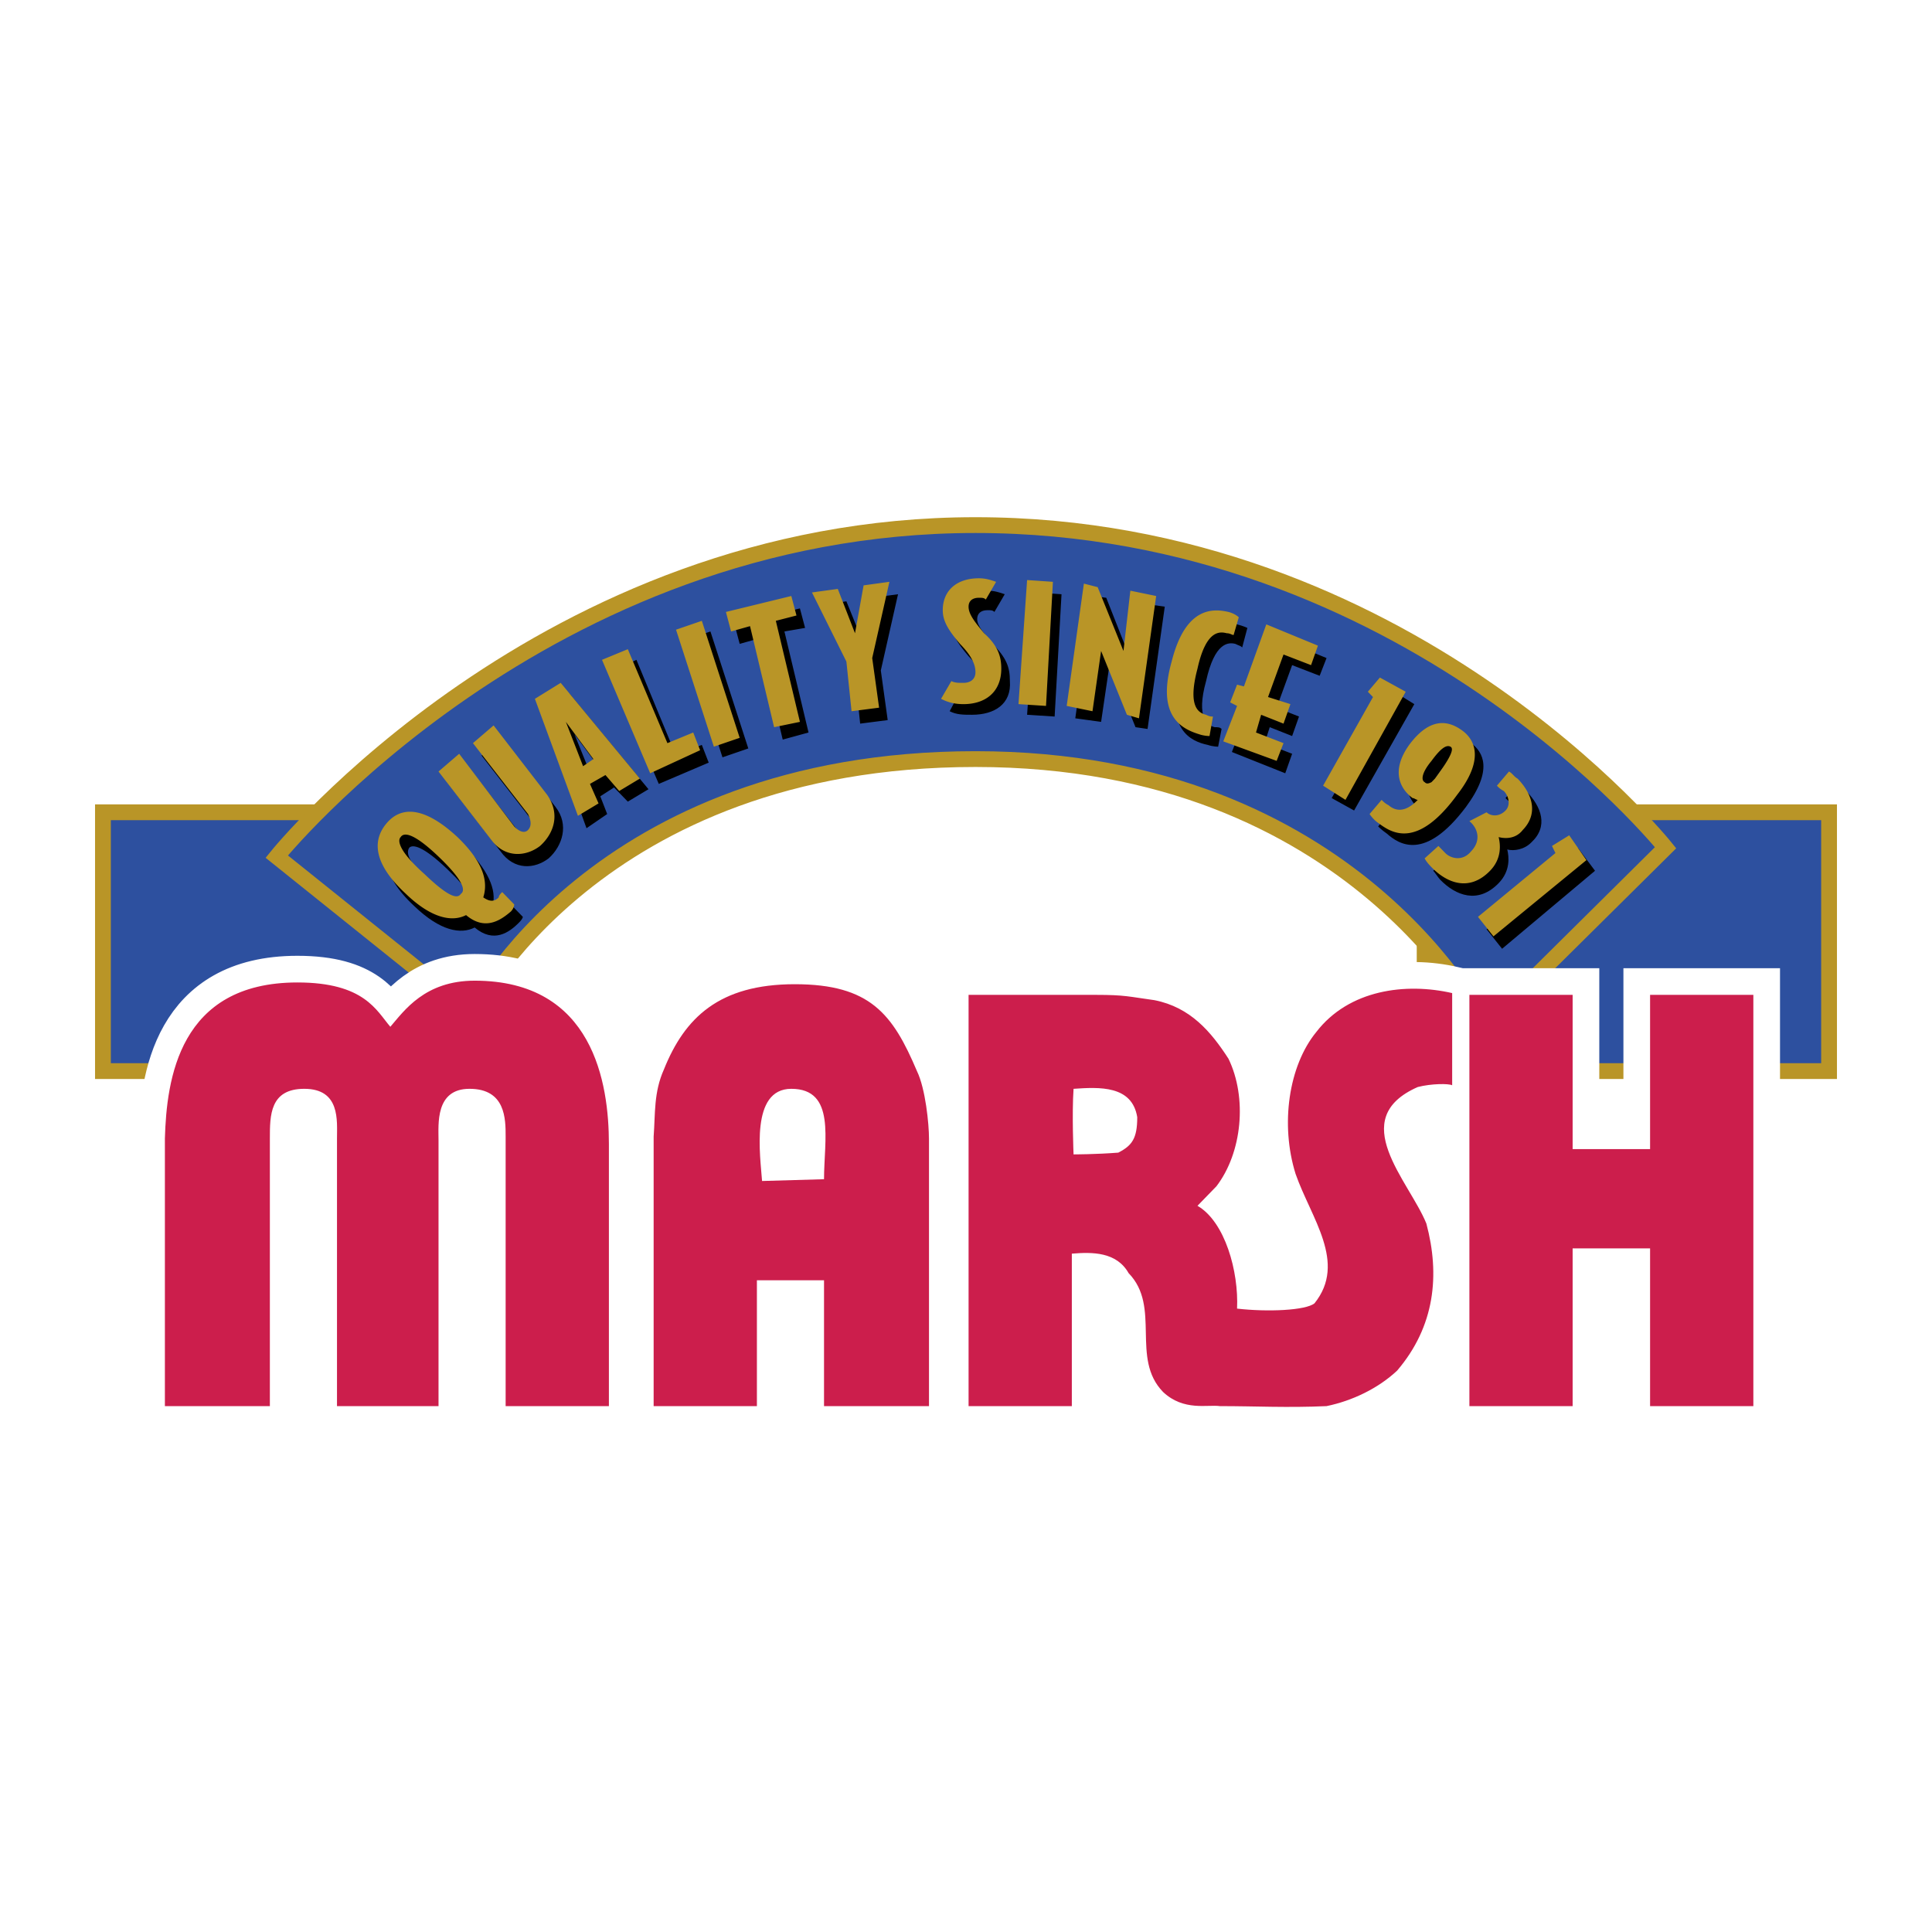 <svg xmlns="http://www.w3.org/2000/svg" width="2500" height="2500" viewBox="0 0 192.756 192.756"><g fill-rule="evenodd" clip-rule="evenodd"><path fill="#fff" d="M0 0h192.756v192.756H0V0z"/><path fill="#2d509f" stroke="#b99527" stroke-width="1.576" stroke-miterlimit="2.613" d="M142.137 81.04h40.349v25.823h-40.349V81.04zM10.27 81.04h40.522v25.823H10.27V81.04z"/><path d="M27.611 85.462s26.614-33.073 69.711-33.073c43.098 0 68.854 32.188 68.854 32.188l-18.029 17.864S135.27 75.734 97.323 75.734c-37.946 0-50.308 25.291-50.308 25.291L27.611 85.462z" fill="#2d509f" stroke="#b99527" stroke-width="1.576" stroke-miterlimit="2.613"/><path d="M49.074 90.591c.515.531 1.03.531 1.545.177 0-.177.172-.354.343-.531l1.202 1.238s0 .177-.343.53c-1.03 1.062-2.576 2.123-4.464.531-1.374.708-3.434.354-6.01-2.122-3.434-3.184-3.262-5.66-1.889-7.075 1.374-1.592 3.606-1.945 7.04 1.238 2.576 2.653 3.091 4.599 2.576 6.014zM44.61 86.7c-2.403-2.299-3.435-2.476-3.777-2.123-.343.53-.172 1.415 2.404 3.714 2.403 2.299 3.262 2.477 3.777 2.123.343-.531 0-1.414-2.404-3.714zM48.044 75.381l2.061-1.769 5.323 6.897c1.373 1.768.687 3.891-.687 5.128-1.374 1.062-3.435 1.238-4.808-.707l-5.323-6.898 2.061-1.592 5.494 7.075c.515.531 1.03.708 1.374.531.343-.354.343-1.062 0-1.592l-5.495-7.073zM56.8 69.191l7.899 9.55-2.061 1.238-1.373-1.415-1.374.884.687 1.769-2.061 1.415-4.292-11.85 2.575-1.591zm2.233 8.312l1.03-.53-2.747-3.715 1.717 4.245zM63.497 65.831l3.95 9.55 2.574-1.062.687 1.769-4.979 2.122-4.807-11.141 2.575-1.238zM70.88 63.001l3.778 11.673-2.576.884-3.777-11.673 2.575-.884zM78.263 63.001l2.404 10.081-2.575.708-2.404-10.082-1.889.531-.515-1.946 6.524-1.592.516 1.946-2.061.354zM86.162 64.239l.859-4.599 2.575-.353-1.717 7.605.687 4.952-2.748.353-.515-4.951-3.434-6.898 2.576-.354 1.717 4.245zM98.525 60.878c-.688 0-1.031.354-1.031.885 0 .707.688 1.415 1.545 2.476 1.373 1.415 1.717 2.299 1.717 3.714.172 2.299-1.545 3.36-3.777 3.36-.858 0-1.545 0-2.231-.354l1.029-1.946c.344.177.687.354 1.202.354.687 0 1.203-.354 1.203-1.061 0-1.061-.516-1.769-1.546-2.831-1.201-1.414-1.717-2.298-1.717-3.36 0-1.945 1.374-3.183 3.607-3.183.686 0 1.201.176 1.717.354l-1.031 1.768c-.173-.176-.345-.176-.687-.176zM105.908 59.287l-.687 12.203-2.748-.177.859-12.204 2.576.178zM110.715 66.184l-.858 5.837-2.576-.354 1.717-12.204 1.373.177 2.576 6.544.688-6.013 2.574.354-1.717 12.203-1.201-.177-2.576-6.367zM120.33 67.953c-1.029 3.714.172 4.422.859 4.599.344 0 .516 0 .688.177l-.344 1.768s-.516 0-1.031-.177c-1.717-.354-4.293-1.591-2.746-7.074 1.373-5.66 4.121-5.306 5.666-4.952.686.176 1.029.354 1.029.354l-.516 1.945c-.172-.177-.342-.177-.686-.354-.687-.177-2.06-.177-2.919 3.714zM128.916 66.361l-1.545 4.244 2.231.885-.686 1.945-2.232-.884-.516 1.592 2.748 1.061-.687 1.945-5.323-2.122 1.373-3.537-.685-.177.685-1.945.688.353 2.232-6.19 5.151 2.123-.688 1.768-2.746-1.061zM141.107 70.251l-6.009 10.612-2.235-1.238 4.981-8.842-.516-.532 1.203-1.59 2.576 1.59zM138.359 83.164c-.516-.355-.859-.708-.859-.708l1.203-1.592c.172.354.342.531.686.708 1.031.708 2.061.177 2.92-.531-.172 0-.344-.177-.516-.177-1.201-.884-2.232-2.653-.344-5.482 2.232-2.83 4.121-2.123 5.324-1.239 1.201.884 2.23 2.653-.516 6.368-4.12 5.482-6.696 3.713-7.898 2.653zm7.211-7.43c-.344-.353-.857-.176-1.889 1.239-1.029 1.414-1.029 1.945-.686 2.298.17 0 .342.177.686 0 0-.177.172-.177.344-.353 1.717-2.299 1.889-3.006 1.545-3.184zM150.379 84.754c.172.708.342 2.123-.859 3.36-2.061 2.122-4.293 1.238-5.838-.354-.172-.177-.516-.708-.686-.884l1.373-1.415c.172.354.344.531.688.708.514.708 1.717 1.061 2.574 0 1.031-1.062.688-2.299-.172-3.006l1.717-.885c.344.354 1.203.53 1.889-.177.516-.531.344-1.415-.17-1.946-.344-.177-.516-.354-.688-.53l1.201-1.415c.344.177.516.354.859.708 1.545 1.592 2.232 3.537.514 5.129-.685.707-1.717.885-2.402.707zM159.135 86.877l-9.272 7.782-1.545-1.946 7.727-6.544-.344-.53 1.717-1.061 1.717 2.299z"/><path d="M48.216 89.53c.515.354 1.03.53 1.545 0 0-.177.172-.354.344-.53l1.202 1.237s0 .354-.343.708c-1.03.884-2.576 1.945-4.464.354-1.374.707-3.434.354-6.009-2.122-3.434-3.184-3.263-5.482-1.889-7.075 1.374-1.591 3.606-1.769 7.04 1.415 2.574 2.476 3.088 4.421 2.574 6.013zm-4.465-4.068c-2.404-2.298-3.434-2.476-3.777-1.945-.344.354-.172 1.415 2.404 3.714 2.404 2.299 3.262 2.476 3.605 1.946.516-.355.172-1.416-2.232-3.715zM47.186 74.143l2.06-1.768 5.323 6.897c1.374 1.946.687 3.892-.687 5.129-1.374 1.061-3.434 1.238-4.808-.53l-5.323-6.897 2.06-1.77 5.495 7.252c.515.53 1.03.708 1.374.353.343-.353.343-.884 0-1.591l-5.494-7.075zM55.942 68.129l7.898 9.55-2.06 1.239-1.374-1.592-1.545.884.858 1.945-2.06 1.239-4.292-11.673 2.575-1.592zm2.232 8.313l1.03-.708-2.747-3.714 1.717 4.422zM62.638 64.769l3.95 9.374 2.575-1.061.687 1.768-4.979 2.299-4.808-11.318 2.575-1.062zM70.021 61.939l3.778 11.674-2.576.883-3.776-11.672 2.574-.885zM77.405 61.939l2.403 10.082-2.575.53L74.83 62.47l-1.889.531-.516-1.946 6.525-1.592.515 1.946-2.06.53zM85.303 63.178l.859-4.776 2.575-.354-1.716 7.606.687 4.951-2.748.354-.515-4.952-3.434-6.898 2.575-.353 1.717 4.422zM97.666 59.64c-.687 0-1.031.354-1.031.885 0 .707.515 1.415 1.546 2.653 1.373 1.238 1.717 2.298 1.717 3.537 0 2.299-1.545 3.537-3.778 3.537-.858 0-1.545-.176-2.232-.53l1.03-1.769c.344.177.687.177 1.202.177.687 0 1.202-.354 1.202-1.061 0-.885-.515-1.769-1.545-2.83-1.202-1.415-1.717-2.299-1.717-3.361 0-1.945 1.374-3.183 3.606-3.183.688 0 1.201.177 1.717.354l-1.029 1.769c-.172-.178-.344-.178-.688-.178zM105.049 58.048l-.688 12.381-2.746-.178.858-12.379 2.576.176zM109.857 64.946l-.859 6.013-2.574-.53 1.715-12.204 1.375.354 2.574 6.367.687-6.013 2.577.53-1.717 12.204-1.203-.354-2.575-6.367zM119.473 66.714c-1.031 3.891.172 4.422.857 4.599.344.177.516.177.688.177l-.344 1.945s-.516 0-1.029-.177c-1.719-.53-4.293-1.769-2.748-7.251 1.373-5.482 4.121-5.307 5.666-4.953.688.177 1.031.531 1.031.531l-.516 1.769c-.172 0-.344-.176-.688-.176-.685-.177-2.06-.354-2.917 3.536zM128.057 65.3l-1.545 4.244 2.232.707-.687 1.946-2.233-.884-.513 1.769 2.746 1.061-.686 1.769-5.324-1.946 1.375-3.537-.688-.353.688-1.769.685.176 2.233-6.19 5.15 2.123-.685 1.945-2.748-1.061zM140.248 69.014l-6.01 10.788-2.232-1.415 4.978-8.843-.513-.53 1.201-1.415 2.576 1.415zM137.5 82.102c-.516-.354-.857-.884-.857-.884l1.201-1.415c.172.177.344.354.688.531 1.029.884 2.061.354 2.918-.531-.17 0-.342-.177-.514-.177-1.203-.884-2.232-2.652-.344-5.306 2.232-3.006 4.121-2.299 5.322-1.415 1.203.885 2.232 2.83-.516 6.367-4.119 5.66-6.695 3.714-7.898 2.83zm7.213-7.606c-.344-.177-.859 0-1.889 1.416-1.031 1.238-1.031 1.945-.688 2.122.172.177.344.177.688 0l.342-.354c1.717-2.299 1.891-3.006 1.547-3.184zM149.52 83.517c.172.708.344 2.122-.857 3.36-2.061 2.123-4.293 1.238-5.838-.354-.172-.176-.516-.53-.688-.884l1.373-1.238.688.707c.516.531 1.717.885 2.576-.176 1.029-1.061.686-2.299-.172-3.007l1.717-.884c.344.354 1.201.531 1.889-.177.514-.53.344-1.415-.172-1.945a2.383 2.383 0 0 1-.688-.531l1.203-1.414c.344.176.514.53.857.707 1.545 1.592 2.061 3.538.516 5.129-.688.884-1.717.884-2.404.707zM158.277 85.816l-9.273 7.604-1.545-1.945 7.727-6.367-.344-.707 1.719-1.062 1.716 2.477z" fill="#b99527"/><path d="M60.75 114.113v26.176H50.448v-26.883c0-1.77 0-4.775-3.605-4.775-3.434 0-3.091 3.537-3.091 5.129v26.529h-10.13v-26.707c0-1.768.343-4.951-3.263-4.951-3.434 0-3.434 2.652-3.434 4.951v26.707H16.451v-26.707c.172-5.836 1.374-15.562 13.221-15.562 6.696 0 7.898 2.83 9.272 4.422 1.374-1.592 3.434-4.6 8.414-4.6 11.847 0 13.392 10.258 13.392 16.271zM164.629 124.549v15.74h10.303V99.258h-10.303v15.387h-7.727V99.258h-10.3v41.031h10.3v-15.74h7.727zM121.705 140.289c-1.203-.178-3.607.531-5.668-1.414-3.262-3.361-.17-8.49-3.434-11.852-1.201-2.121-3.605-2.121-5.666-1.945v15.211H96.635V99.258h12.707c2.918 0 3.262.176 5.838.529 3.605.709 5.666 3.184 7.383 5.838 1.889 3.891 1.373 9.373-1.201 12.732l-1.889 1.945c2.746 1.592 4.121 6.545 3.949 10.258 3.09.355 6.867.178 7.727-.529 3.262-4.068-.344-8.49-1.889-12.912-1.545-4.951-.688-10.787 2.061-14.148 3.262-4.244 8.928-4.951 13.562-3.891v9.197c-.342-.178-2.059-.178-3.434.176-7.211 3.184-.857 9.375.859 13.619 1.373 5.129.857 10.258-2.92 14.68-1.889 1.768-4.463 3.006-7.039 3.537-3.949.176-7.038 0-10.644 0z" fill="#fff" stroke="#fff" stroke-width="5.32" stroke-miterlimit="2.613"/><path d="M111.574 114.998c-2.232.176-4.465.176-4.465.176s-.172-4.066 0-6.543c2.576-.178 5.838-.354 6.354 2.83 0 2.121-.516 2.83-1.889 3.537zM82.213 127.732h-6.697v12.557H65.214v-26.883c.172-2.299 0-4.422 1.03-6.721 2.06-5.129 5.495-8.49 13.049-8.49s9.787 3.008 12.191 8.668c.859 1.768 1.202 5.305 1.202 6.719v26.707H82.213v-12.557z" fill="#fff" stroke="#fff" stroke-width="5.32" stroke-miterlimit="2.613"/><path d="M82.213 117.65l-6.182.178c-.172-2.477-1.202-9.197 2.918-9.197 4.466 0 3.264 5.129 3.264 9.019z" fill="#fff" stroke="#fff" stroke-width="5.32" stroke-miterlimit="2.613"/><path d="M60.75 114.113v26.176H50.448v-26.883c0-1.77 0-4.775-3.605-4.775-3.434 0-3.091 3.537-3.091 5.129v26.529h-10.13v-26.707c0-1.768.343-4.951-3.263-4.951-3.434 0-3.434 2.652-3.434 4.951v26.707H16.451v-26.707c.172-5.836 1.374-15.562 13.221-15.562 6.696 0 7.898 2.83 9.272 4.422 1.374-1.592 3.434-4.6 8.414-4.6 11.847 0 13.392 10.258 13.392 16.271zM164.629 124.549v15.74h10.303V99.258h-10.303v15.387h-7.727V99.258h-10.3v41.031h10.3v-15.74h7.727zM121.705 140.289c-1.203-.178-3.607.531-5.668-1.414-3.262-3.361-.17-8.49-3.434-11.852-1.201-2.121-3.605-2.121-5.666-1.945v15.211H96.635V99.258h12.707c2.918 0 3.262.176 5.838.529 3.605.709 5.666 3.184 7.383 5.838 1.889 3.891 1.373 9.373-1.201 12.732l-1.889 1.945c2.746 1.592 4.121 6.545 3.949 10.258 3.09.355 6.867.178 7.727-.529 3.262-4.068-.344-8.49-1.889-12.912-1.545-4.951-.688-10.787 2.061-14.148 3.262-4.244 8.928-4.951 13.562-3.891v9.197c-.342-.178-2.059-.178-3.434.176-7.211 3.184-.857 9.375.859 13.619 1.373 5.129.857 10.258-2.92 14.68-1.889 1.768-4.463 3.006-7.039 3.537-3.949.176-7.038 0-10.644 0z" fill="#cc1e4c"/><path d="M111.574 114.998c-2.232.176-4.465.176-4.465.176s-.172-4.066 0-6.543c2.576-.178 5.838-.354 6.354 2.83 0 2.121-.516 2.83-1.889 3.537z" fill="#fff"/><path d="M82.213 127.732h-6.697v12.557H65.214v-26.883c.172-2.299 0-4.422 1.031-6.721 2.06-5.129 5.494-8.49 13.049-8.49s9.787 3.008 12.191 8.668c.858 1.768 1.201 5.305 1.201 6.719v26.707H82.213v-12.557z" fill="#cc1e4c"/><path d="M82.213 117.65l-6.182.178c-.172-2.477-1.202-9.197 2.918-9.197 4.466 0 3.264 5.129 3.264 9.019z" fill="#fff"/></g></svg>